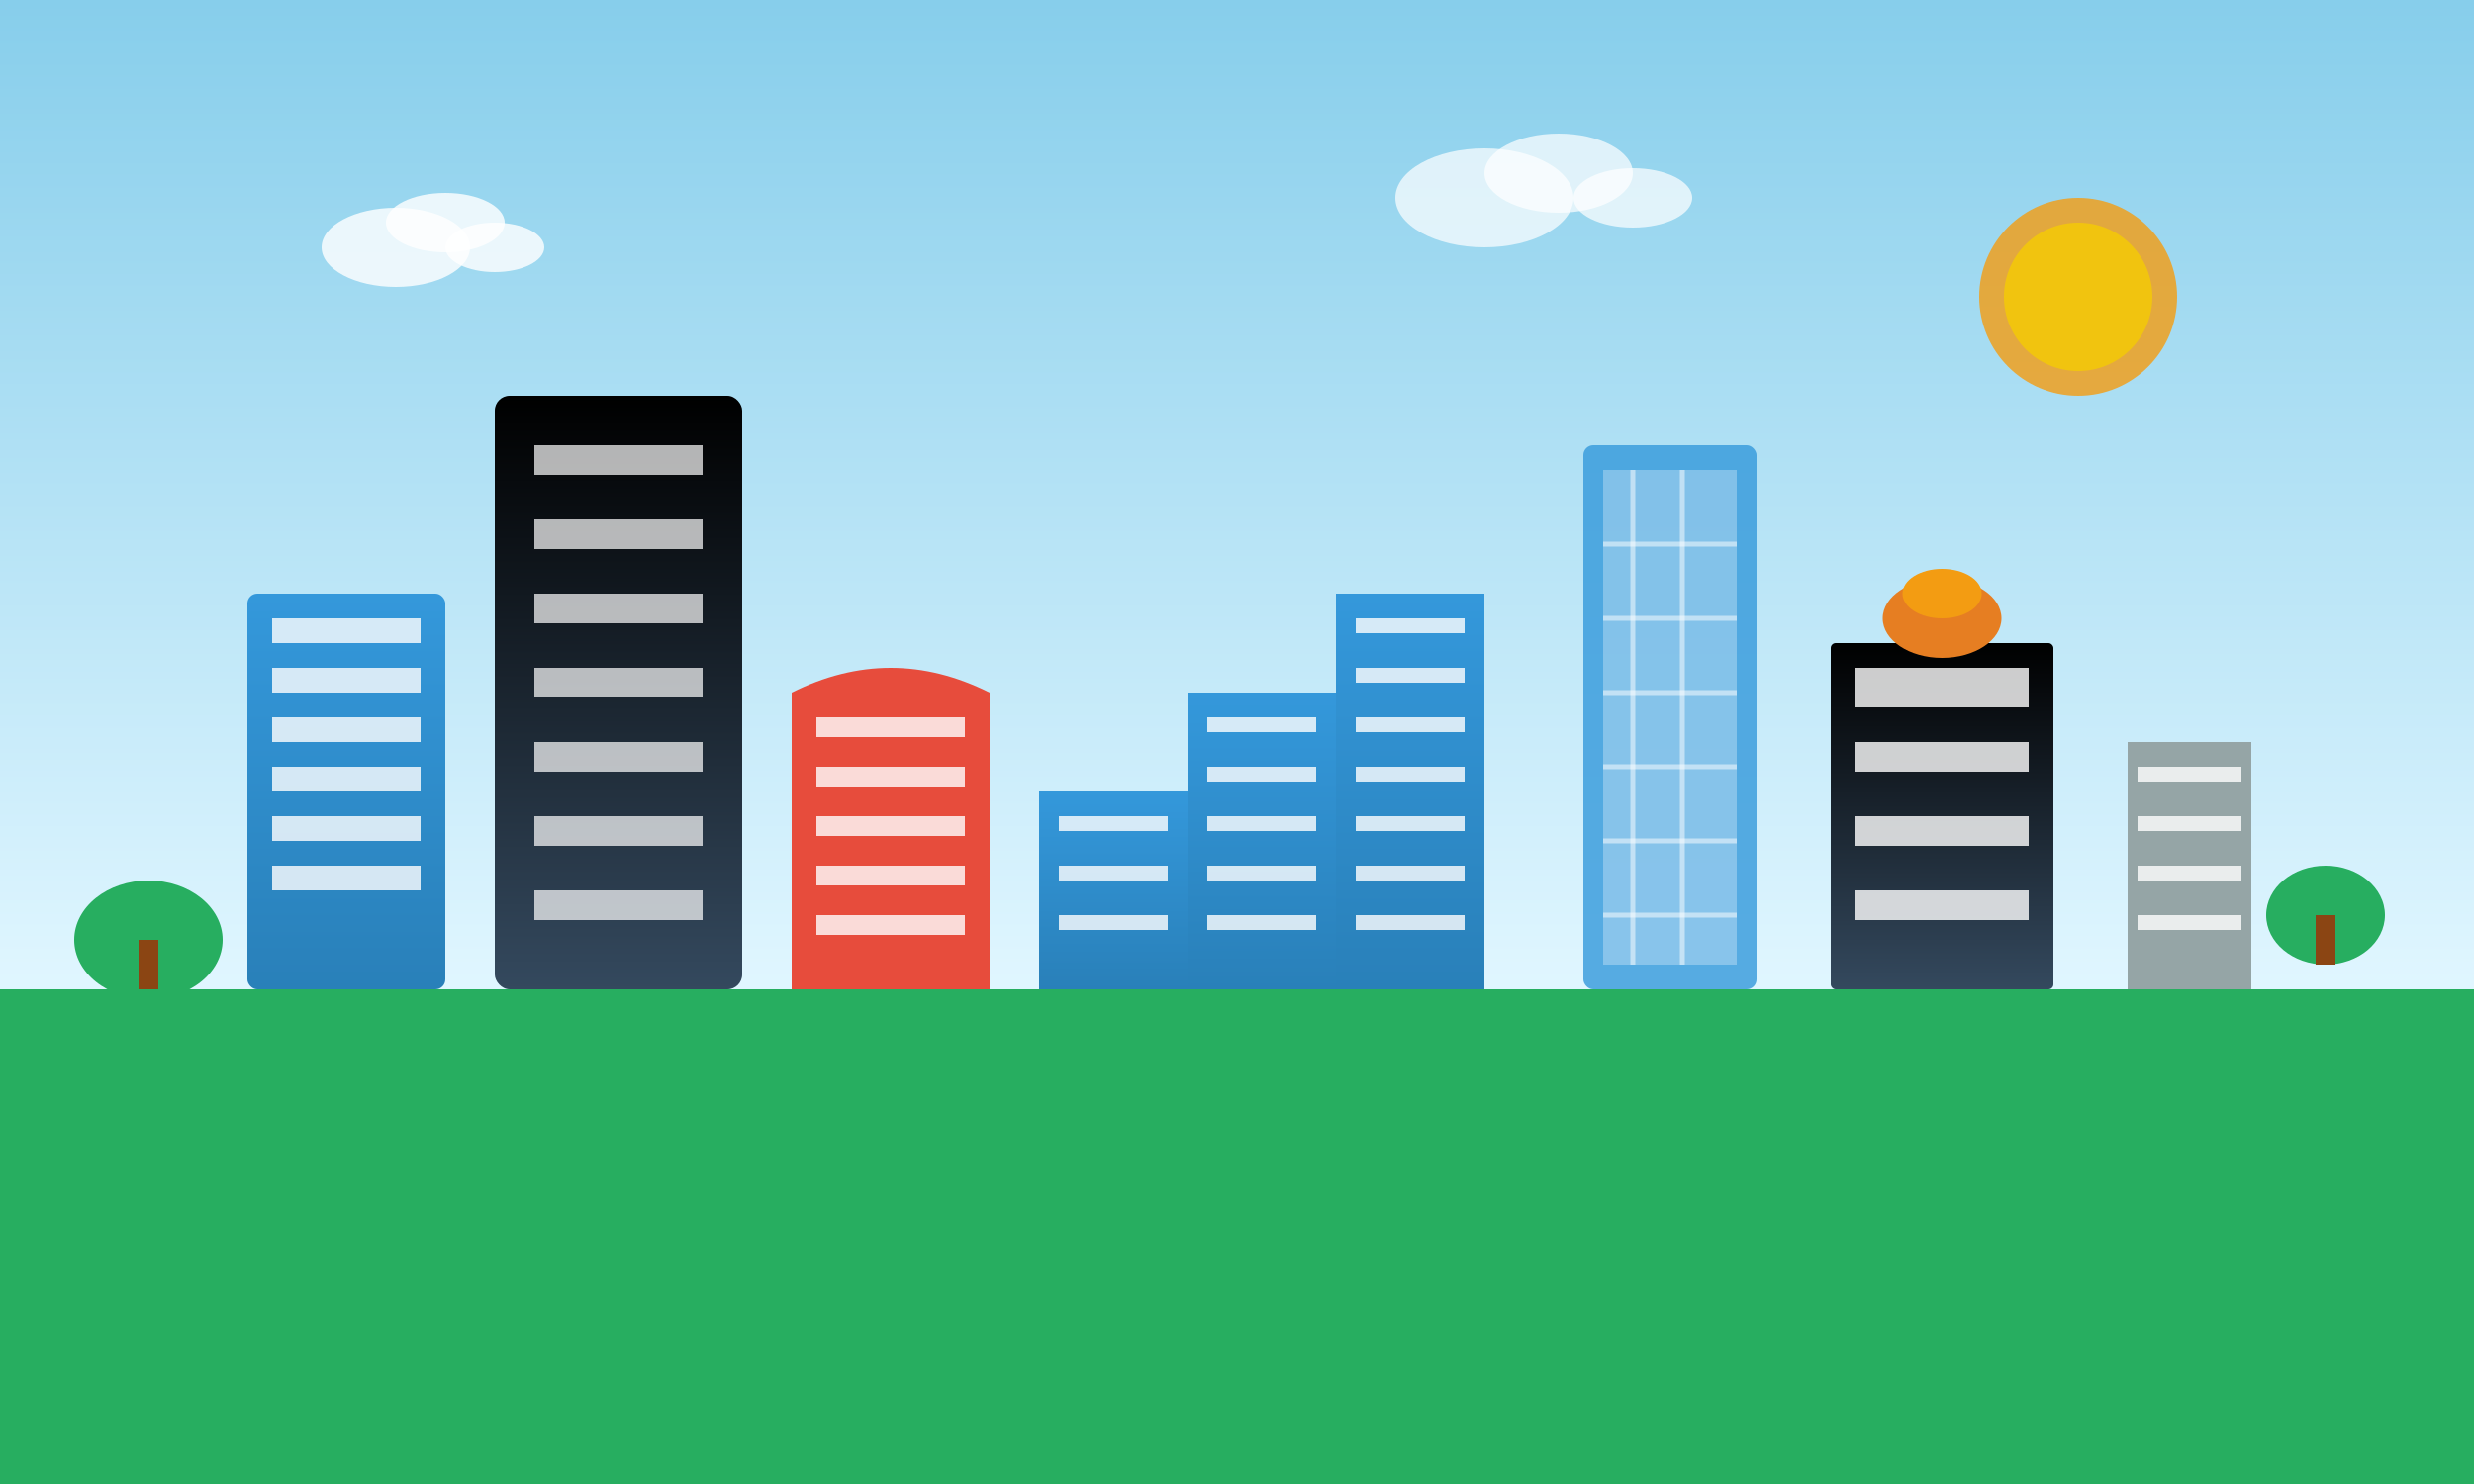 <svg width="500" height="300" viewBox="0 0 500 300" fill="none" xmlns="http://www.w3.org/2000/svg">
  <rect x="0" y="0" width="500" height="300" fill="#333333" stroke="none"/>
  <!-- Background gradient -->
  <defs>
    <linearGradient id="skyGradient" x1="0%" y1="0%" x2="0%" y2="100%">
      <stop offset="0%" style="stop-color:#87CEEB;stop-opacity:1" />
      <stop offset="100%" style="stop-color:#E0F6FF;stop-opacity:1" />
    </linearGradient>
    <linearGradient id="buildingGradient1" x1="0%" y1="0%" x2="0%" y2="100%">
      <stop offset="0%" style="stop-color:#3498db;stop-opacity:1" />
      <stop offset="100%" style="stop-color:#2980b9;stop-opacity:1" />
    </linearGradient>
    <linearGradient id="buildingGradient2" x1="0%" y1="0%" x2="0%" y2="100%">
      <stop offset="0%" style="stop-color:#000;stop-opacity:1" />
      <stop offset="100%" style="stop-color:#34495e;stop-opacity:1" />
    </linearGradient>
  </defs>
  
  <!-- Sky background -->
  <rect width="500" height="200" fill="url(#skyGradient)"/>
  
  <!-- Ground -->
  <rect y="200" width="500" height="100" fill="#27ae60"/>
  
  <!-- Modern buildings skyline -->
  <!-- Building 1 -->
  <rect x="50" y="120" width="40" height="80" fill="url(#buildingGradient1)" rx="2"/>
  <rect x="55" y="125" width="30" height="5" fill="white" opacity="0.8"/>
  <rect x="55" y="135" width="30" height="5" fill="white" opacity="0.8"/>
  <rect x="55" y="145" width="30" height="5" fill="white" opacity="0.8"/>
  <rect x="55" y="155" width="30" height="5" fill="white" opacity="0.8"/>
  <rect x="55" y="165" width="30" height="5" fill="white" opacity="0.8"/>
  <rect x="55" y="175" width="30" height="5" fill="white" opacity="0.8"/>
  
  <!-- Building 2 (taller, modern) -->
  <rect x="100" y="80" width="50" height="120" fill="url(#buildingGradient2)" rx="3"/>
  <rect x="108" y="90" width="34" height="6" fill="white" opacity="0.7"/>
  <rect x="108" y="105" width="34" height="6" fill="white" opacity="0.7"/>
  <rect x="108" y="120" width="34" height="6" fill="white" opacity="0.7"/>
  <rect x="108" y="135" width="34" height="6" fill="white" opacity="0.7"/>
  <rect x="108" y="150" width="34" height="6" fill="white" opacity="0.7"/>
  <rect x="108" y="165" width="34" height="6" fill="white" opacity="0.7"/>
  <rect x="108" y="180" width="34" height="6" fill="white" opacity="0.7"/>
  
  <!-- Building 3 (curved modern design) -->
  <path d="M 160 140 Q 180 130 200 140 L 200 200 L 160 200 Z" fill="#e74c3c"/>
  <rect x="165" y="145" width="30" height="4" fill="white" opacity="0.8"/>
  <rect x="165" y="155" width="30" height="4" fill="white" opacity="0.8"/>
  <rect x="165" y="165" width="30" height="4" fill="white" opacity="0.8"/>
  <rect x="165" y="175" width="30" height="4" fill="white" opacity="0.8"/>
  <rect x="165" y="185" width="30" height="4" fill="white" opacity="0.8"/>
  
  <!-- Building 4 (stepped design) -->
  <rect x="210" y="160" width="30" height="40" fill="url(#buildingGradient1)"/>
  <rect x="240" y="140" width="30" height="60" fill="url(#buildingGradient1)"/>
  <rect x="270" y="120" width="30" height="80" fill="url(#buildingGradient1)"/>
  
  <!-- Windows for Building 4 -->
  <rect x="214" y="165" width="22" height="3" fill="white" opacity="0.8"/>
  <rect x="214" y="175" width="22" height="3" fill="white" opacity="0.8"/>
  <rect x="214" y="185" width="22" height="3" fill="white" opacity="0.8"/>
  
  <rect x="244" y="145" width="22" height="3" fill="white" opacity="0.8"/>
  <rect x="244" y="155" width="22" height="3" fill="white" opacity="0.8"/>
  <rect x="244" y="165" width="22" height="3" fill="white" opacity="0.8"/>
  <rect x="244" y="175" width="22" height="3" fill="white" opacity="0.8"/>
  <rect x="244" y="185" width="22" height="3" fill="white" opacity="0.8"/>
  
  <rect x="274" y="125" width="22" height="3" fill="white" opacity="0.8"/>
  <rect x="274" y="135" width="22" height="3" fill="white" opacity="0.8"/>
  <rect x="274" y="145" width="22" height="3" fill="white" opacity="0.8"/>
  <rect x="274" y="155" width="22" height="3" fill="white" opacity="0.8"/>
  <rect x="274" y="165" width="22" height="3" fill="white" opacity="0.8"/>
  <rect x="274" y="175" width="22" height="3" fill="white" opacity="0.8"/>
  <rect x="274" y="185" width="22" height="3" fill="white" opacity="0.8"/>
  
  <!-- Building 5 (glass tower) -->
  <rect x="320" y="90" width="35" height="110" fill="#3498db" opacity="0.8" rx="2"/>
  <rect x="324" y="95" width="27" height="100" fill="white" opacity="0.3"/>
  
  <!-- Grid pattern for glass building -->
  <line x1="330" y1="95" x2="330" y2="195" stroke="white" stroke-width="1" opacity="0.5"/>
  <line x1="340" y1="95" x2="340" y2="195" stroke="white" stroke-width="1" opacity="0.5"/>
  <line x1="324" y1="110" x2="351" y2="110" stroke="white" stroke-width="1" opacity="0.5"/>
  <line x1="324" y1="125" x2="351" y2="125" stroke="white" stroke-width="1" opacity="0.5"/>
  <line x1="324" y1="140" x2="351" y2="140" stroke="white" stroke-width="1" opacity="0.5"/>
  <line x1="324" y1="155" x2="351" y2="155" stroke="white" stroke-width="1" opacity="0.5"/>
  <line x1="324" y1="170" x2="351" y2="170" stroke="white" stroke-width="1" opacity="0.5"/>
  <line x1="324" y1="185" x2="351" y2="185" stroke="white" stroke-width="1" opacity="0.5"/>
  
  <!-- Building 6 (heritage style) -->
  <rect x="370" y="130" width="45" height="70" fill="url(#buildingGradient2)" rx="1"/>
  <rect x="375" y="135" width="35" height="8" fill="white" opacity="0.8"/>
  <rect x="375" y="150" width="35" height="6" fill="white" opacity="0.8"/>
  <rect x="375" y="165" width="35" height="6" fill="white" opacity="0.8"/>
  <rect x="375" y="180" width="35" height="6" fill="white" opacity="0.8"/>
  
  <!-- Decorative dome -->
  <ellipse cx="392.5" cy="125" rx="12" ry="8" fill="#e67e22"/>
  <ellipse cx="392.5" cy="120" rx="8" ry="5" fill="#f39c12"/>
  
  <!-- Building 7 (modern residential) -->
  <rect x="430" y="150" width="25" height="50" fill="#95a5a6"/>
  <rect x="432" y="155" width="21" height="3" fill="white" opacity="0.8"/>
  <rect x="432" y="165" width="21" height="3" fill="white" opacity="0.8"/>
  <rect x="432" y="175" width="21" height="3" fill="white" opacity="0.8"/>
  <rect x="432" y="185" width="21" height="3" fill="white" opacity="0.8"/>
  
  <!-- Clouds -->
  <ellipse cx="80" cy="50" rx="15" ry="8" fill="white" opacity="0.8"/>
  <ellipse cx="90" cy="45" rx="12" ry="6" fill="white" opacity="0.8"/>
  <ellipse cx="100" cy="50" rx="10" ry="5" fill="white" opacity="0.8"/>
  
  <ellipse cx="300" cy="40" rx="18" ry="10" fill="white" opacity="0.7"/>
  <ellipse cx="315" cy="35" rx="15" ry="8" fill="white" opacity="0.7"/>
  <ellipse cx="330" cy="40" rx="12" ry="6" fill="white" opacity="0.7"/>
  
  <!-- Sun -->
  <circle cx="420" cy="60" r="20" fill="#f39c12" opacity="0.8"/>
  <circle cx="420" cy="60" r="15" fill="#f1c40f"/>
  
  <!-- Trees/landscaping -->
  <ellipse cx="30" cy="190" rx="15" ry="12" fill="#27ae60"/>
  <rect x="28" y="190" width="4" height="10" fill="#8b4513"/>
  
  <ellipse cx="470" cy="185" rx="12" ry="10" fill="#27ae60"/>
  <rect x="468" y="185" width="4" height="10" fill="#8b4513"/>
</svg>
